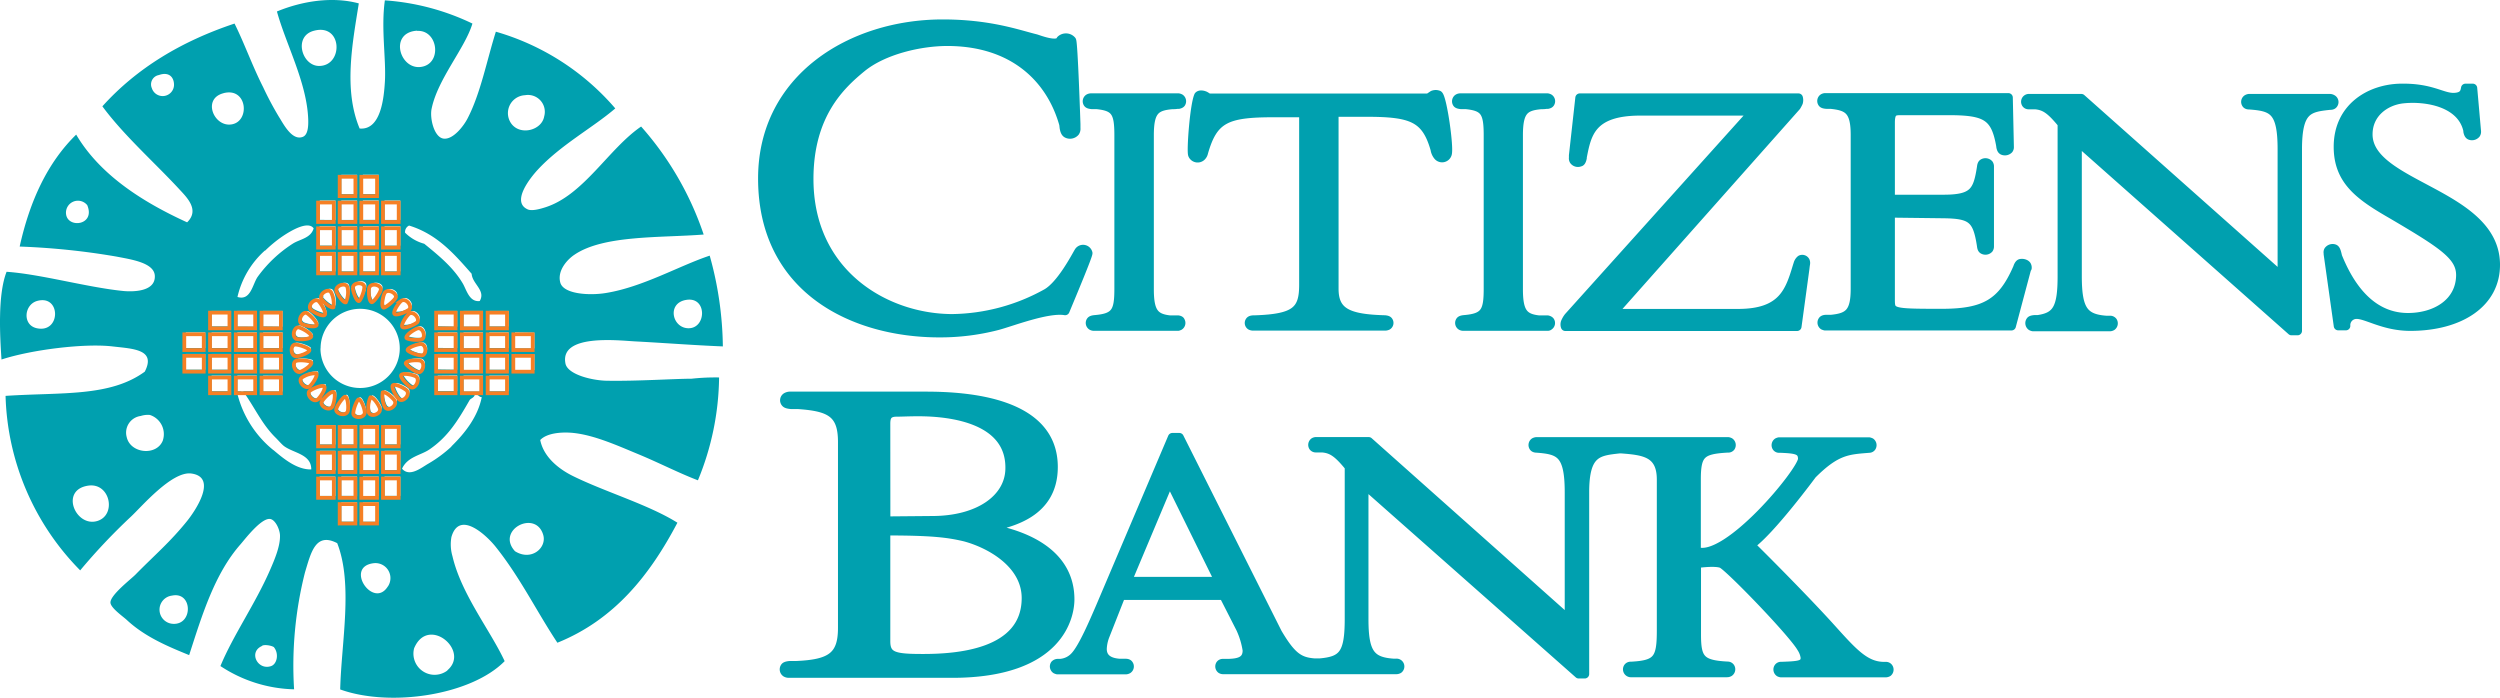 <svg id="Layer_1" data-name="Layer 1" xmlns="http://www.w3.org/2000/svg" viewBox="0 0 418.06 116.65"><defs><style>.cls-1,.cls-4{fill:#00a0af}.cls-1,.cls-3{fill-rule:evenodd}.cls-2,.cls-3{fill:none;stroke:#f58025;stroke-width:.63px}.cls-4{stroke:#00a0af;stroke-linecap:round;stroke-linejoin:round;stroke-width:1.5px}</style></defs><title>Citizens_Bank_of_Las_Cruces_logo</title><path class="cls-1" d="M115.64 63.33c-2.77 0-9 .42-14 .34-2.47 0-6.7-1-7.08-2.87-1-5 8.8-3.87 11.64-3.71 5 .26 9.55.63 14.68.84a58.45 58.45 0 0 0-2.2-15.18C113.54 44.46 107.5 48 101.3 49c-2.73.45-7 .19-7.59-1.69-.61-2.09 1.26-4 2.36-4.72 4.88-3.31 14.35-2.8 21.6-3.37a52.22 52.22 0 0 0-10.46-18.06c-5.43 3.71-9.59 11.45-16 13.5-.85.27-2.27.69-3 .34-2.8-1.3.61-5.41 1.68-6.58 3.84-4.17 9.31-7.11 13-10.29A41.45 41.45 0 0 0 82.92 5.3c-1.49 4.7-2.55 10.31-4.73 14.5-.61 1.2-2.38 3.57-4 3.38s-2.37-3.5-2-5.06C73.22 13.18 77.8 8 79 3.94A40.09 40.09 0 0 0 64.36.06c-.67 4.73.24 9.84 0 13.67-.16 2.48-.62 8.09-4.22 7.76C57.42 15 58.94 7.24 60 .57 55.6-.62 50.57.16 46.31 1.92c1.53 5.55 5 11.88 5.23 18 .05 1.41-.1 2.74-1 3-1.78.58-3.21-2.32-3.89-3.37A54.21 54.21 0 0 1 44 14.57C42.19 11 40.86 7.23 39.22 3.94c-9 3-16.42 7.53-22.1 13.84 3.57 4.84 8.66 9.33 12.83 13.83 1.25 1.36 3.5 3.48 1.34 5.57-7.14-3.26-14.49-7.78-18.55-14.67C8 27.14 5 33.51 3.29 41.23a120.69 120.69 0 0 1 16.2 1.68c2.38.47 6.3 1 6.4 3.21.13 2.72-3.78 2.7-5.39 2.53-6-.62-13.74-2.81-19.4-3.2C-.42 49.32 0 56.34.25 60.12c5-1.64 13.89-2.74 18.56-2.19 3.45.4 7.33.48 5.4 4.22C18.39 66.4 10.33 65.58.93 66.2a43.18 43.18 0 0 0 12.48 29.18 100.21 100.21 0 0 1 8.44-8.94c1.76-1.62 6.86-7.67 10.12-7.26 4.51.59.69 6.24-.68 7.94-2.87 3.56-5.42 5.69-8.61 8.94-.73.76-4.27 3.45-4.21 4.72.05.89 2.08 2.29 2.71 2.87 3.08 2.88 7 4.49 10.45 5.9 2.18-6.76 4.28-13.65 8.61-18.55.68-.78 3.4-4.36 4.89-4.22.9.08 1.64 1.72 1.69 2.7.07 1.82-.89 4.07-1.69 5.9-2.46 5.63-6.14 10.86-8.27 16a23.28 23.28 0 0 0 12.32 3.89A63.47 63.47 0 0 1 51 95.72c1-3.3 1.75-6.78 5.39-4.89 2.69 6.86.68 16.64.5 24.46 8.29 3 21.87 1 27.5-4.73C82 105.41 77.13 99.35 75.66 93a7 7 0 0 1-.17-3.2c1.34-4.65 6-.14 7.43 1.68 4.08 5.11 6.88 10.87 10.29 16 9.53-3.85 15.46-11.3 20.07-20.07-4.78-3-12-5.12-17.38-7.76-2.49-1.21-5-3.24-5.56-6.07 1.16-1.22 3.73-1.37 5.56-1.18 3.56.38 7.44 2.15 10.81 3.54 3.53 1.46 6.84 3.18 10 4.38a46.25 46.25 0 0 0 3.54-17.2 36.87 36.87 0 0 0-4.61.21zm-1-13.16c3.63-.72 3.55 4.72.51 4.72-2.71.01-3.67-4.1-.52-4.72zM25.39 14.74a1.58 1.58 0 0 1 1.18-2.19c1.7-.61 2.55.38 2.53 1.68a1.9 1.9 0 0 1-3.71.51zM11.05 35.83a2 2 0 0 1 3.54-1.52c1.41 3.36-3.22 3.94-3.54 1.52zM6.16 54.89c-2.42-.51-2.16-3.89 0-4.55 4.06-1.19 4.07 5.42 0 4.55zm10.12 32.23c-3.63 1.11-6.34-5.21-1.52-5.91 3.67-.53 4.77 4.91 1.52 5.91zm12.65 17.2a2.37 2.37 0 0 1-.17-4.72c3.46-.73 3.56 4.91.17 4.72zm16.37 7.08c-2.23.72-3.77-2.35-1.52-3.36.23-.3 1.47-.15 2 .16.92 1.09.56 2.87-.48 3.2zm33.57-65.62c.11 1.71 2.4 2.78 1.35 4.56-1.78.21-2.21-1.93-2.87-3-1.59-2.66-4-4.62-6.41-6.58a7.15 7.15 0 0 1-3.2-1.85 1.18 1.18 0 0 1 .67-1.19c4.71 1.44 7.59 4.8 10.46 8.06zm-5.67 16v-2.59h3.25v2.64zm3.25 1v2.63H73.2v-2.6zm-3.25-4.6v-2.6h3.25v2.63zm0-3.62V52h3.25v2.63zm-3.26-.93a4 4 0 0 1-2.39.69c-.27-.33.51-1.65 1.11-2.19.85-.55 2.05.98 1.28 1.53zm.76 2.8c-.84.18-2.41-.05-2.47-.29-.12-.39 1.11-1.31 1.87-1.58 1-.17 1.52 1.71.6 1.9zm-2.07-5a4 4 0 0 1-2.4.69c-.26-.32.52-1.64 1.12-2.18.85-.53 2.05 1 1.28 1.54zm1.16 11.17c.87.57-.1 2.26-.89 1.75s-1.67-1.74-1.54-1.95 1.71-.14 2.43.2zm.32-.69c-.82-.27-2.06-1.27-2-1.5.11-.4 1.63-.57 2.41-.42.98.33.48 2.22-.41 1.92zm.64-2.74c-.87 0-2.32-.67-2.32-.91 0-.41 1.41-1 2.21-1 1.03 0 1.06 1.95.11 1.91zm-1-54c3.34-.2 4.16 4.94 1.18 5.9-3.93 1.24-6.15-5.64-1.17-5.94zM64.3 33.53h2.64v3.25H64.3zm0 4.31h2.64v3.24H64.3zm0 4.3h2.64v3.25H64.3zm.29 6.52c.56-.86 2.26.1 1.75.9s-1.74 1.66-2 1.54-.1-1.72.25-2.44zm-.66-.44c-.28.83-1.26 2.05-1.5 2-.4-.11-.57-1.63-.42-2.42.33-.97 2.21-.48 1.92.42zm-3.25-19h2.64v3.24h-2.64zm0 4.3h2.64v3.25h-2.64zm0 4.31h2.64v3.24h-2.64zm0 4.3h2.64v3.25h-2.64zm.58 5.57c0 .87-.67 2.31-.91 2.31-.42 0-1-1.41-1.05-2.21.06-1.02 2.01-1.03 1.96-.09zm-4.19-18.47h2.64v3.24h-2.64zm0 4.3h2.64v3.25h-2.64zm0 4.31h2.64v3.24h-2.64zm0 4.3h2.64v3.25h-2.64zm1.32 5.62a4 4 0 0 1-.3 2.47c-.39.11-1.3-1.11-1.57-1.87-.21-1 1.67-1.53 1.87-.6zM52.55 5.13c4.74-1.22 4.89 5.85.84 5.9-2.93.03-4.39-5.03-.84-5.9zM49.68 57.3c.87.05 2.32.67 2.32.92 0 .41-1.41 1-2.21 1.05-1.02-.06-1.05-2.01-.11-1.97zm.64-2.84c.82.26 2 1.26 2 1.49-.1.4-1.62.57-2.42.42-.98-.32-.48-2.21.42-1.91zM49.85 60c.85-.18 2.41.05 2.47.29.12.4-1.11 1.31-1.87 1.58-1 .22-1.52-1.66-.6-1.87zm.92 2.79a4 4 0 0 1 2.39-.69c.26.33-.52 1.65-1.11 2.19-.86.58-2.05-.95-1.28-1.49zm0-8.93c-.85-.57.11-2.27.9-1.75s1.67 1.74 1.55 2c-.22.33-1.74.1-2.47-.24zm1.49-2.36c-.67-.78.7-2.16 1.33-1.45s1.15 2.12 1 2.29-1.74-.34-2.35-.83zm3.84-13.67v3.24h-2.65v-3.23zm-2.63-1.06v-3.24h2.63v3.25zm2.63 5.36v3.25h-2.65v-3.24zm-2 7.54c-.47-.91 1.2-1.91 1.64-1.07a4 4 0 0 1 .38 2.46c-.42.22-1.63-.72-2.12-1.38zm-9.75-7.77a22 22 0 0 1 2.88-2.37c1.48-1 4.28-2.65 5.22-1.35C52 39.82 50.16 40 49 40.72a21.67 21.67 0 0 0-5.91 5.57c-.88 1.27-1.15 4.05-3.38 3.37a14.8 14.8 0 0 1 4.57-7.75zM44 61.83v-2.64h3.25v2.64zm3.25 1v2.63H44v-2.65zM44 58.21v-2.63h3.25v2.63zm0-3.62V52h3.25v2.63zm-4.31 3.62v-2.63h3.25v2.63zm3.25 1v2.64h-3.26v-2.66zm-3.25-4.6V52h3.25v2.63zm-12.44 19c-1 2.69-5.44 2.26-6.06-.51a2.81 2.81 0 0 1 2.35-3.54 3.81 3.81 0 0 1 1.52-.17 3.37 3.37 0 0 1 2.18 4.23zm7.08-11.79h-3.26v-2.63h3.25zm0-3.62h-3.26v-2.62h3.25zm4.3 7.23h-3.25v-2.62h3.24zm0-3.61h-3.25v-2.63h3.24zm0-3.62h-3.25v-2.62h3.24zm0-3.62h-3.25V52h3.24zm-1.26-39c4-1.05 4.49 4.72 1.36 5.22-2.95.49-4.96-4.28-1.37-5.21zm2.32 47.22h3.25v2.63h-3.26zm6 12.45a17.57 17.57 0 0 1-6-9.42c.33-.11.46-.41 1-.34 1.85 2.55 3.07 5.39 5.35 7.65.51.5 1.06 1.16 1.46 1.46 1.59 1.18 4.57 1.34 4.55 3.9-2.43.06-4.66-1.83-6.33-3.24zM52.1 65c.72-.49 2.24-.88 2.39-.69S54 66 53.38 66.5c-.84.58-2.05-.95-1.28-1.5zm4 17.93h-2.65v-3.24h2.63zm0-4.3h-2.65v-3.24h2.63zm0-4.3h-2.65v-3.25h2.63zm-.23-6.64c-.57.86-2.26-.11-1.75-.89s1.74-1.67 1.95-1.55c.35.2.12 1.75-.22 2.45zm-2.26-9.43a6.62 6.62 0 1 1 6.61 6.62 6.62 6.62 0 0 1-6.63-6.61zm12.7 8.4c.46.92-1.2 1.92-1.64 1.09s-.6-2.34-.38-2.47 1.54.72 2 1.39zm-5.63 16.28v-3.25h2.64v3.25zM63.32 84v3.25h-2.64V84zm-2.64-5.36v-3.25h2.64v3.25zm0-4.3v-3.26h2.64v3.26zm1.25-5.73a4.08 4.08 0 0 1 .29-2.48c.4-.12 1.31 1.12 1.58 1.87.2 1-1.67 1.53-1.87.61zM56.5 68c.28-.82 1.27-2 1.5-2 .4.1.57 1.62.42 2.41-.33 1.01-2.21.51-1.92-.41zm3.21 19.23h-2.64V84h2.64zm0-4.31h-2.64v-3.23h2.64zm0-4.3h-2.64v-3.23h2.64zm0-4.3h-2.64v-3.24h2.64zm-.43-5.58c0-.86.67-2.31.92-2.31.42 0 1 1.42 1 2.22-.02 1.04-1.97 1.06-1.92.11zm5.58 29.32c-2.42 3.91-7.34-3.3-2.36-3.88a2.51 2.51 0 0 1 2.36 3.9zm2.08-15.14H64.3v-3.23h2.64zm0-4.3H64.3v-3.23h2.64zm0-4.3H64.3v-3.24h2.64zM66 64.12c.29-.29 1.69.32 2.3.84.68.77-.7 2.16-1.32 1.45s-1.15-2.11-.98-2.29zm8.82 48a3.54 3.54 0 0 1-5.57-3.71c2.32-5.57 9.42.4 5.57 3.67zm.67-37.44a21.58 21.58 0 0 1-3.87 2.86c-1.17.67-3.12 2.31-4.39.84.9-2 3.13-2.24 4.55-3.2 3.1-2.11 4.75-4.77 6.75-8.27.16-.27.72-.38.85-.84.69-.19.65.35 1.18.34-.63 3.23-2.78 6-5.07 8.23zm5.26-9.2h-3.24v-2.67h3.24zm0-3.61h-3.24v-2.68h3.24zm0-3.62h-3.24v-2.67h3.24zm0-3.62h-3.24V52h3.24zm8.61 1v2.63h-3.24v-2.68zm0 3.61v2.64h-3.24v-2.69zM87.8 15.92a2.82 2.82 0 0 1 3.2 3.55c-.38 2.25-3.81 3.23-5.39 1.34a3 3 0 0 1 2.19-4.89zm-2.74 49.52h-3.25v-2.63h3.25zm0-3.61h-3.25v-2.64h3.25zm0-3.62h-3.25v-2.63h3.25zm0-3.62h-3.25V52h3.25zm5.79 34.89c.6 2.14-2 4.41-4.73 2.7-3.26-3.56 3.49-7.06 4.73-2.7z"/><path class="cls-2" d="M43.73 52.28h3.24v2.63h-3.24zM43.73 55.9h3.24v2.64h-3.24zM43.73 59.51h3.24v2.64h-3.24zM43.73 63.13h3.24v2.63h-3.24zM39.43 52.28h3.24v2.63h-3.24zM39.43 55.9h3.24v2.64h-3.24zM39.43 59.51h3.24v2.64h-3.24zM39.43 63.13h3.24v2.63h-3.24zM35.12 52.28h3.25v2.63h-3.25zM35.12 55.9h3.25v2.64h-3.25zM35.12 59.51h3.25v2.64h-3.25zM35.12 63.13h3.25v2.63h-3.25zM30.82 55.9h3.25v2.64h-3.25zM30.82 59.51h3.25v2.64h-3.25zM72.93 63.13h3.25v2.63h-3.25zM72.93 59.51h3.25v2.64h-3.25zM72.93 55.9h3.25v2.64h-3.25zM72.93 52.28h3.25v2.63h-3.25zM77.23 63.13h3.24v2.63h-3.24zM77.23 59.51h3.24v2.64h-3.24zM77.23 55.9h3.24v2.64h-3.24zM77.23 52.28h3.24v2.63h-3.24zM81.54 63.13h3.24v2.63h-3.24zM81.54 59.51h3.24v2.64h-3.24zM81.54 55.9h3.24v2.64h-3.24zM81.54 52.28h3.24v2.63h-3.24zM85.84 59.51h3.24v2.64h-3.24zM85.84 55.9h3.24v2.64h-3.24zM53.19 71.4h2.63v3.25h-2.63zM56.8 71.4h2.63v3.25H56.8zM60.42 71.4h2.63v3.25h-2.63zM64.04 71.4h2.63v3.25h-2.63zM53.19 75.7h2.63v3.24h-2.63zM56.8 75.7h2.63v3.24H56.8zM60.42 75.7h2.63v3.24h-2.63zM64.04 75.7h2.63v3.24h-2.63zM53.19 80.01h2.63v3.24h-2.63zM56.8 80.01h2.63v3.24H56.8zM60.42 80.01h2.63v3.24h-2.63zM64.04 80.01h2.63v3.24h-2.63zM56.8 84.3h2.63v3.25H56.8zM60.42 84.3h2.63v3.25h-2.63zM64.04 42.47h2.63v3.25h-2.63zM60.42 42.47h2.63v3.25h-2.63zM56.8 42.47h2.63v3.25H56.8zM53.19 42.47h2.63v3.25h-2.63zM64.04 38.17h2.63v3.24h-2.63zM60.42 38.17h2.63v3.24h-2.63zM56.8 38.17h2.63v3.24H56.8zM53.19 38.17h2.63v3.24h-2.63zM64.04 33.87h2.63v3.25h-2.63zM60.42 33.87h2.63v3.25h-2.63zM56.8 33.87h2.63v3.25H56.8zM53.19 33.87h2.63v3.25h-2.63zM60.42 29.56h2.63v3.24h-2.63zM56.8 29.56h2.63v3.24H56.8z"/><path class="cls-3" d="M50.49 54.19c.72.35 2.24.57 2.44.21s-.82-1.49-1.54-2-1.76 1.22-.9 1.79zM69.53 62.93c-.73-.35-2.24-.57-2.44-.21s.81 1.48 1.54 2 1.75-1.23.9-1.79zM50.19 62.2c.76-.27 2-1.18 1.87-1.58-.06-.24-1.62-.47-2.47-.29s-.4 2.07.6 1.87zM69.83 54.91c-.76.27-2 1.18-1.87 1.58.06.24 1.62.47 2.47.29s.4-2.07-.6-1.87zM55.58 68c.35-.72.57-2.24.21-2.44s-1.48.82-1.95 1.55 1.16 1.76 1.74.89zM64.32 49c-.35.73-.57 2.24-.21 2.44.21.12 1.48-.82 2-1.54s-1.23-1.78-1.79-.9zM63.53 68.32c-.26-.76-1.18-2-1.58-1.87a4 4 0 0 0-.29 2.47c.2.92 2.08.4 1.87-.6zM56.25 48.68c.27.76 1.18 2 1.58 1.88a4 4 0 0 0 .29-2.47c-.2-.93-2.07-.41-1.87.59zM70.26 60.31c-.78-.15-2.31 0-2.41.42-.07.24 1.17 1.22 2 1.5s1.38-1.59.41-1.92zM49.63 56.69c.79.15 2.32 0 2.42-.41s-1.17-1.23-2-1.51-1.39 1.59-.42 1.92zM68.39 52.48c-.59.55-1.37 1.87-1.11 2.19s1.68-.2 2.39-.69-.44-2.07-1.28-1.5zM53.12 66.82c.59-.54 1.37-1.86 1.12-2.18s-1.69.19-2.4.69.43 2.07 1.28 1.49zM59 48.13c.06.8.62 2.23 1 2.22.24 0 .88-1.45.92-2.31s-1.82-.93-1.92.09zM61 69c-.06-.8-.62-2.22-1-2.22-.25 0-.88 1.45-.92 2.32s1.83.9 1.92-.1zM53.76 50c.46.66 1.67 1.6 2 1.38a4.16 4.16 0 0 0-.38-2.46c-.38-.82-2.08.18-1.62 1.08zM66 67c-.46-.66-1.67-1.6-2-1.38a4 4 0 0 0 .38 2.46c.43.82 2.1-.17 1.62-1.08zM52 51.83c.61.52 2 1.14 2.3.84s-.4-1.64-1-2.29-1.99.68-1.3 1.45zM68 65.28c-.61-.52-2-1.14-2.3-.85s.4 1.65 1 2.3 2.01-.67 1.3-1.45zM49.53 59.59c.8-.07 2.22-.64 2.21-1.05 0-.25-1.45-.87-2.32-.92s-.92 1.91.11 1.97zM70.37 57.53c-.8.06-2.22.63-2.21 1 0 .25 1.45.87 2.32.9s.91-1.85-.11-1.9zM51.78 64.61c.6-.53 1.38-1.85 1.12-2.18a4.09 4.09 0 0 0-2.4.69c-.77.54.43 2.07 1.28 1.49zM67.08 50.32c-.6.53-1.37 1.85-1.12 2.17s1.68-.19 2.4-.68-.43-2.08-1.28-1.49zM58.16 68.76c.15-.78 0-2.31-.43-2.41-.23-.07-1.22 1.17-1.49 2s1.59 1.38 1.92.41zM61.74 48.13c-.15.78 0 2.31.42 2.41.24.06 1.22-1.17 1.5-2s-1.59-1.39-1.92-.41z"/><path class="cls-4" d="M165.32 88.34v-.14c3.66-.77 10.82-2.31 10.82-10.11 0-10.87-14.25-11.85-21.34-11.85H132a1.37 1.37 0 0 0-.42.12.63.63 0 0 0-.22 1c.09.11.26.24 1 .3h1.15c5.36.37 7.37 1.46 7.37 6.24V105c0 4.74-1.92 6.06-7.86 6.29h-.99c-.56.06-.71.17-.78.28a.65.65 0 0 0 .18.91 1 1 0 0 0 .48.12h27.29c18.09 0 19.72-9.69 19.72-12.36 0-7.24-6.52-10.64-13.6-11.9zm-17.19-17.41c0-1.05.16-2 1.78-2 .82 0 2-.07 3.68-.07 5.77 0 15.57 1.34 15.28 9.68-.17 4.89-5.23 8.5-13 8.5l-7.73.07zm6.18 39.18c-4.72 0-6.18-.29-6.18-2.88V88.79c7.81 0 10.43.35 13.2 1 4.23 1.12 10.27 4.48 10.27 10.22 0 9.46-11.9 10.1-17.29 10.1zM315.81 111.66a.51.51 0 0 0-.46-.23h-.07c-3.24.09-5.24-2.13-9-6.3-4.43-4.92-12.21-12.7-13.56-14 3.4-2.4 10.32-11.79 10.32-11.79 4.09-4.1 6.06-4.08 9.51-4.37a.49.49 0 0 0 .41-.2.59.59 0 0 0-.14-.8 1.68 1.68 0 0 0-.27-.09h-15.04a1.15 1.15 0 0 0-.26.09.58.58 0 0 0-.15.8.49.49 0 0 0 .41.2h.28c2.6.11 3.63.27 3.63 1.79 0 2-12.71 17.41-17.75 15.43v-12c0-4.28.8-5 5.17-5.25h.16a.53.53 0 0 0 .42-.2.59.59 0 0 0-.16-.8 1.15 1.15 0 0 0-.26-.09h-32.1a1 1 0 0 0-.31.1.58.58 0 0 0-.14.79c.06.09.19.21.53.21h.02c3.82.3 5.41.83 5.41 7.39v21.35l-33.53-29.85H220a.74.74 0 0 0-.24.08.58.58 0 0 0-.15.79.52.52 0 0 0 .39.2H221.14c1.56.15 2.54.76 4.48 3.14v25.46c0 5.89-1.07 7-4.89 7.34h-.81a.42.42 0 0 0-.13 0c-2.49-.19-3.79-1-6.15-5l-16.43-32.7h-1.16L184 101.5c-1.1 2.54-2.89 6.75-4.22 8.2a3.67 3.67 0 0 1-2.49 1.23h-.19a.66.66 0 0 0-.15 0h-.11a.67.67 0 0 0-.44.21.58.58 0 0 0 .16.78 1.38 1.38 0 0 0 .28.1h11.37a.79.79 0 0 0 .41-.11.56.56 0 0 0 .14-.78c-.06-.1-.18-.22-.53-.22h-1c-1.29-.09-2.9-.52-2.9-2.4a6.77 6.77 0 0 1 .46-2.19l2.66-6.75h17.18l2.82 5.53a13.52 13.52 0 0 1 1.1 3.65c0 1.8-1.36 2.12-3.07 2.18h-.97a.52.52 0 0 0-.45.21.57.57 0 0 0 .14.76.64.64 0 0 0 .31.09h29a.8.8 0 0 0 .37-.1.56.56 0 0 0-.38-1h-.54c-3.76-.27-4.87-1.68-4.87-7.36V81.06h.11l35.8 31.65h1V82.33c0-6.7 2.24-6.86 5.81-7.26h.31c3.81.29 6.69.63 6.69 5.13v25.3c0 4.74-.67 5.66-5 5.9h-.15a.52.52 0 0 0-.42.22.57.57 0 0 0 .16.78.61.61 0 0 0 .26.1h16.12a.77.77 0 0 0 .4-.1.58.58 0 0 0 .16-.79.53.53 0 0 0-.46-.23c-4.49-.23-5.18-1.17-5.18-5.26V94.25s3.05-.46 4.21 0 11.91 11.57 13.34 14.1a3.87 3.87 0 0 1 .61 1.62c0 1.27-1 1.35-3.93 1.45h-.09a.5.5 0 0 0-.44.22.58.58 0 0 0 .15.79.85.85 0 0 0 .29.09h17.45a.81.81 0 0 0 .41-.1.58.58 0 0 0 .11-.76zM188.49 97.22l7.09-16.86 8.31 16.86zM197 53.49h-1.4c-2.53-.29-3.4-1.27-3.4-5.11V22.64c0-4.13 1-4.88 3.81-5.13.25 0 .52 0 .81-.05h.25c.29-.06.38-.14.44-.22a.58.58 0 0 0-.16-.78 1 1 0 0 0-.28-.1h-14.61a.79.79 0 0 0-.41.11.57.57 0 0 0-.15.78c.07.1.18.2.69.25h.81c3.13.32 3.7 1.26 3.7 5.11v25.67c0 3.83-.52 4.87-4 5.16-.51.05-.62.16-.69.25a.56.56 0 0 0 .15.78.71.71 0 0 0 .41.1H197a1.78 1.78 0 0 0 .23-.09.57.57 0 0 0 .16-.78c-.02-.08-.1-.16-.39-.21zM180.37 42.13c-.5.83-2.93 5.52-5.34 6.9a33.28 33.28 0 0 1-15.75 4.24c-11.15 0-24-7.47-24-23.34 0-10.79 5.31-15.72 8.76-18.56 3.72-3.07 9.96-4.43 14.36-4.43 10.89 0 17.27 6 19.48 13.85l.06.54c.12.73.32.91.49 1a1.12 1.12 0 0 0 1.36-.28.93.93 0 0 0 .14-.61v-.67s-.45-13.72-.72-14a1.27 1.27 0 0 0-1.83-.09c-.46 1.24-3.75-.1-4.18-.21-3-.74-7.69-2.47-15.57-2.47-15.24 0-30.11 9.06-30.11 25.84 0 18.64 15.32 25.83 29.57 25.83a38.08 38.08 0 0 0 9.68-1.21c2.26-.59 8.42-3 11.34-2.5 1.25-3 3.83-9.17 3.83-9.63a.85.85 0 0 0-1.57-.2zM240.54 15.89a1.22 1.22 0 0 0-.91 0l-.75.5h-36.82a4 4 0 0 0-.55-.36c-.2-.1-.81-.29-1.08 0-.71 1.64-1.26 9.21-1 9.84a.92.92 0 0 0 1.46.32 1.27 1.27 0 0 0 .38-.68c1.61-5.65 3.78-6.65 11.63-6.65h5.1v28.78c0 4.28-1.35 5.61-8.13 5.84h-.15c-.53 0-.66.14-.72.23a.51.51 0 0 0 .15.74 1 1 0 0 0 .44.09h22a1 1 0 0 0 .43-.09.52.52 0 0 0 .15-.76c-.06-.09-.18-.18-.59-.22-6.25-.17-8.49-1.27-8.49-5.2V18.78h5.37c7.65 0 10 .9 11.51 6.19a2.23 2.23 0 0 0 .52 1.14.91.91 0 0 0 1.52-.32c.4-.96-.8-9.38-1.47-9.9zM301.89 43.67a.58.58 0 0 0-.76-.25 1.4 1.4 0 0 0-.48.8 1.46 1.46 0 0 0-.07.19c-1.28 4.22-2.37 8-9.93 8h-21l30.74-34.63a5.53 5.53 0 0 0 .35-.66 1.4 1.4 0 0 0 0-.75h-36.56l-1 9-.07.62v.4a.67.67 0 0 0 .09.45.83.83 0 0 0 1 .26c.14 0 .29-.17.4-.69a.49.49 0 0 1 0-.14c.76-3.87 1.45-7.69 9.71-7.69h18.94L262.29 53a4 4 0 0 0-.53.91 1.06 1.06 0 0 0 0 .69h38.75l1.31-9.6.07-.58.05-.32a.8.8 0 0 0-.05-.43zM339 44.82a.72.72 0 0 0-.05-.35c-.09-.3-.61-.49-1-.42-.14 0-.32.1-.51.57a.8.8 0 0 1-.07.2c-2.54 5.83-5.43 7.57-12.65 7.57-8.6 0-8.6-.06-8.6-2.43V35.64l8.9.11c4.72.06 5.63.85 6.32 5.32.05.5.17.61.3.68a.78.78 0 0 0 .94-.15.67.67 0 0 0 .11-.41V27.86a.68.68 0 0 0-.11-.41.78.78 0 0 0-.94-.15c-.13.07-.25.19-.3.69-.63 4-1.26 5.32-6.32 5.32h-8.9v-12.8c0-2 .69-2 1.91-2h7.79c6.34 0 7.88.92 8.75 5.9v.07c.08.49.21.61.34.68a.9.9 0 0 0 1-.19.58.58 0 0 0 .11-.39l-.18-8.26h-30.63a.75.75 0 0 0-.33.1.57.57 0 0 0-.15.78c.06.1.18.21.68.25h.72c2.94.3 4.1 1 4.1 5.11v25.72c0 4-1.08 4.82-4 5.11h-.78c-.5 0-.62.15-.68.24a.58.58 0 0 0 .15.79c.11.05.19.06.26.09h31.18l2.6-9.76zM396 22.47c0-3.58 2.93-5.61 5.8-5.93 3.91-.42 9.86.58 10.88 5.28v.16c.1.49.25.6.37.66a.87.87 0 0 0 1-.26.66.66 0 0 0 .09-.42l-.64-7.22h-1.21c-.12.64-.25 1.46-1.87 1.54-2 .09-3.75-1.63-8.95-1.54S391 18 391 24.55c0 5.72 3.7 8.26 9 11.31 8.48 5 11.53 6.94 11.47 10.23-.08 4.55-4.18 7-8.8 7-7.22 0-10.48-7.07-11.76-10.18-.05-.23-.1-.45-.17-.69-.14-.49-.29-.59-.42-.63a.87.87 0 0 0-.95.32.6.6 0 0 0-.05.42v.16l1.69 12h1.27a1.79 1.79 0 0 1 1.79-1.91c1.74 0 4.56 2 9 2 8.25 0 14.34-3.86 14.24-10.45-.19-11.85-21.31-13-21.31-21.66zM258.78 53.49h-1.48c-2.52-.29-3.38-1.27-3.38-5.11V22.64c0-4.13 1-4.88 3.79-5.13.27 0 .54 0 .81-.05h.26c.29-.06.38-.14.43-.22a.56.56 0 0 0-.15-.78 1 1 0 0 0-.28-.1h-14.57a.75.75 0 0 0-.4.11.58.58 0 0 0-.16.78c.06.1.19.2.69.25h.81c3.14.32 3.71 1.26 3.71 5.11v25.67c0 3.83-.53 4.87-4 5.16-.5.05-.62.16-.68.25a.56.56 0 0 0 .15.78.67.67 0 0 0 .4.1h14.08c.06 0 .13 0 .23-.09a.55.55 0 0 0 .15-.78c-.07-.08-.19-.16-.41-.21zM390 16.57a.77.77 0 0 0-.41-.11h-13.51a.82.82 0 0 0-.31.11.56.56 0 0 0-.15.78c.06.1.19.21.53.21h.06c3.82.3 5.41.83 5.41 7.39V46.3l-33.57-29.84h-8.84a.6.6 0 0 0-.24.09.56.56 0 0 0-.15.78.49.49 0 0 0 .39.2h1.13c1.57.14 2.54.76 4.49 3.14V46.2c0 5.43-.92 6.79-4.06 7.24h-.56c-.5.05-.62.15-.68.26a.63.63 0 0 0 .15.84.88.88 0 0 0 .31.11h12.81a.74.74 0 0 0 .36-.1.59.59 0 0 0 .15-.79.56.56 0 0 0-.52-.21h-.54c-3.77-.27-4.87-1.69-4.87-7.36V23.68h.11l35.71 31.64h1V25c0-6.69 1.82-7 5.4-7.38h.06c.34 0 .46-.11.53-.21a.56.56 0 0 0-.19-.84z"/></svg>